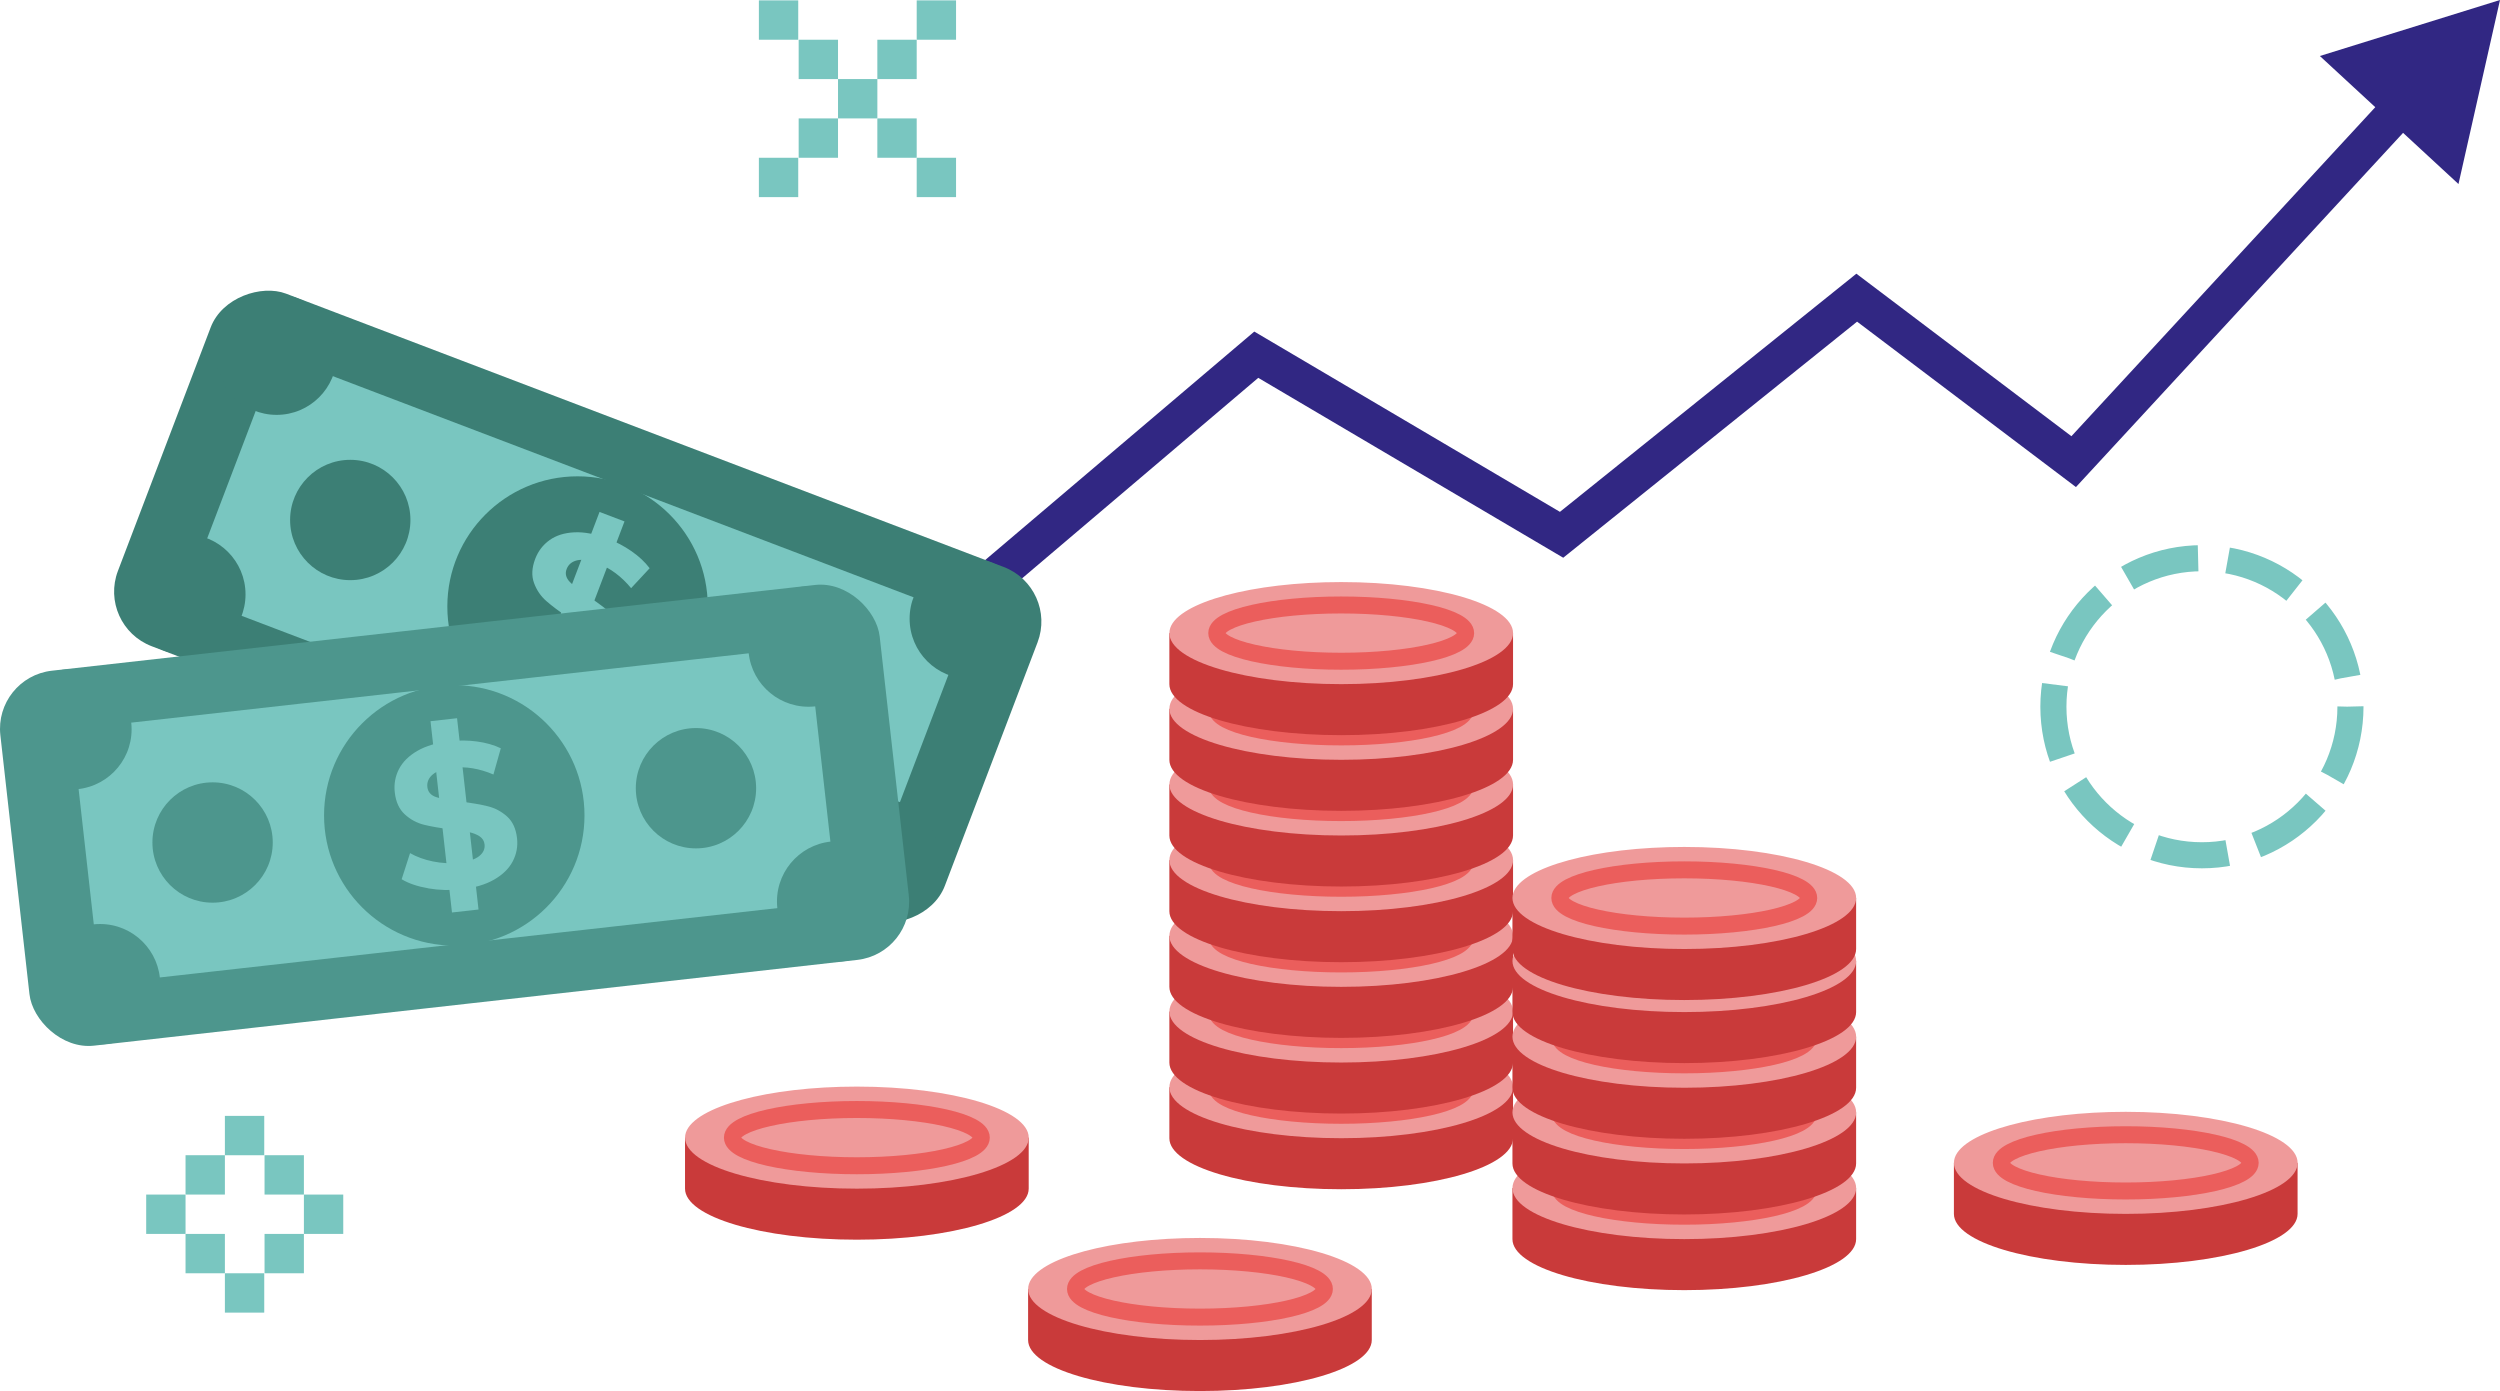 <?xml version="1.0" encoding="UTF-8"?>
<svg id="Ebene_1" data-name="Ebene 1" xmlns="http://www.w3.org/2000/svg" viewBox="0 0 991.03 551.43">
  <defs>
    <style>
      .cls-1 {
        stroke-dasharray: 0 0 0 0 0 0 29.36 11.74;
        stroke-width: 10.34px;
      }

      .cls-1, .cls-2, .cls-3, .cls-4 {
        fill: none;
        stroke-miterlimit: 10;
      }

      .cls-1, .cls-4 {
        stroke: #79c6c0;
      }

      .cls-2 {
        stroke: #312783;
        stroke-width: 15px;
      }

      .cls-5 {
        fill: #ef9a9a;
      }

      .cls-6 {
        fill: #312783;
      }

      .cls-7 {
        fill: #c93a3a;
      }

      .cls-8 {
        fill: #3c7f75;
      }

      .cls-9 {
        fill: #79c6c0;
      }

      .cls-10 {
        fill: #4d968d;
      }

      .cls-3 {
        stroke: #eb5e5c;
        stroke-width: 6.73px;
      }

      .cls-4 {
        stroke-width: 10.59px;
      }
    </style>
  </defs>
  <g>
    <polyline class="cls-2" points="101.53 292.5 156.39 235.62 269.03 335 498 140.61 619.03 212 736.03 118 822.03 183 954.52 39.54"/>
    <polygon class="cls-6" points="974.57 72.95 991.03 0 919.62 22.2 974.57 72.95"/>
  </g>
  <g id="coin">
    <g>
      <path class="cls-7" d="M463.55,430.97v20.23c0,11.17,30.5,20.23,68.12,20.23s68.12-9.06,68.12-20.23v-20.23h-136.24Z"/>
      <path class="cls-5" d="M599.8,430.97c0,11.17-30.5,20.23-68.12,20.23s-68.12-9.06-68.12-20.23c0-.7,.12-1.39,.35-2.07,3.49-10.2,32.5-18.16,67.77-18.16,37.62,0,68.12,9.06,68.12,20.23Z"/>
    </g>
    <ellipse class="cls-3" cx="531.67" cy="430.97" rx="49.33" ry="11.15"/>
  </g>
  <g id="coin-2">
    <g>
      <path class="cls-7" d="M463.55,400.97v20.23c0,11.17,30.5,20.23,68.12,20.23s68.12-9.06,68.12-20.23v-20.23h-136.24Z"/>
      <path class="cls-5" d="M599.8,400.97c0,11.17-30.5,20.23-68.12,20.23s-68.12-9.06-68.12-20.23c0-.7,.12-1.39,.35-2.07,3.49-10.2,32.5-18.16,67.77-18.16,37.62,0,68.12,9.06,68.12,20.23Z"/>
    </g>
    <ellipse class="cls-3" cx="531.67" cy="400.97" rx="49.33" ry="11.15"/>
  </g>
  <g id="coin-3">
    <g>
      <path class="cls-7" d="M463.55,370.97v20.23c0,11.17,30.5,20.23,68.12,20.23s68.12-9.06,68.12-20.23v-20.23h-136.24Z"/>
      <path class="cls-5" d="M599.8,370.97c0,11.17-30.5,20.23-68.12,20.23s-68.12-9.06-68.12-20.23c0-.7,.12-1.39,.35-2.07,3.49-10.2,32.5-18.16,67.77-18.16,37.62,0,68.12,9.06,68.12,20.23Z"/>
    </g>
    <ellipse class="cls-3" cx="531.67" cy="370.97" rx="49.33" ry="11.15"/>
  </g>
  <g id="coin-4">
    <g>
      <path class="cls-7" d="M463.55,340.97v20.23c0,11.17,30.5,20.23,68.12,20.23s68.12-9.06,68.12-20.23v-20.23h-136.24Z"/>
      <path class="cls-5" d="M599.8,340.97c0,11.17-30.5,20.23-68.12,20.23s-68.12-9.06-68.12-20.23c0-.7,.12-1.39,.35-2.07,3.49-10.2,32.5-18.16,67.77-18.16,37.62,0,68.12,9.06,68.12,20.23Z"/>
    </g>
    <ellipse class="cls-3" cx="531.67" cy="340.97" rx="49.33" ry="11.15"/>
  </g>
  <g id="coin-5">
    <g>
      <path class="cls-7" d="M463.55,310.97v20.23c0,11.17,30.5,20.23,68.12,20.23s68.12-9.06,68.12-20.23v-20.23h-136.24Z"/>
      <path class="cls-5" d="M599.8,310.97c0,11.17-30.5,20.23-68.12,20.23s-68.12-9.06-68.12-20.23c0-.7,.12-1.39,.35-2.07,3.49-10.2,32.5-18.16,67.77-18.16,37.62,0,68.12,9.06,68.12,20.23Z"/>
    </g>
    <ellipse class="cls-3" cx="531.67" cy="310.97" rx="49.33" ry="11.15"/>
  </g>
  <g id="coin-6">
    <g>
      <path class="cls-7" d="M463.55,280.97v20.23c0,11.17,30.5,20.23,68.12,20.23s68.12-9.06,68.12-20.23v-20.23h-136.24Z"/>
      <path class="cls-5" d="M599.8,280.97c0,11.17-30.5,20.23-68.12,20.23s-68.12-9.06-68.12-20.23c0-.7,.12-1.39,.35-2.07,3.49-10.2,32.5-18.16,67.77-18.16,37.62,0,68.12,9.06,68.12,20.23Z"/>
    </g>
    <ellipse class="cls-3" cx="531.67" cy="280.97" rx="49.33" ry="11.15"/>
  </g>
  <g id="coin-7">
    <g>
      <path class="cls-7" d="M463.55,250.97v20.23c0,11.17,30.5,20.23,68.12,20.23s68.12-9.06,68.12-20.23v-20.23h-136.24Z"/>
      <path class="cls-5" d="M599.8,250.97c0,11.17-30.5,20.23-68.12,20.23s-68.12-9.06-68.12-20.23c0-.7,.12-1.39,.35-2.07,3.49-10.2,32.5-18.16,67.77-18.16,37.62,0,68.12,9.06,68.12,20.23Z"/>
    </g>
    <ellipse class="cls-3" cx="531.67" cy="250.97" rx="49.33" ry="11.15"/>
  </g>
  <g id="coin-8">
    <g>
      <path class="cls-7" d="M599.55,470.97v20.23c0,11.17,30.5,20.23,68.12,20.23s68.12-9.06,68.12-20.23v-20.23h-136.24Z"/>
      <path class="cls-5" d="M735.8,470.97c0,11.17-30.5,20.23-68.12,20.23s-68.12-9.06-68.12-20.23c0-.7,.12-1.39,.35-2.07,3.49-10.2,32.5-18.16,67.77-18.16,37.62,0,68.12,9.06,68.12,20.23Z"/>
    </g>
    <ellipse class="cls-3" cx="667.67" cy="470.97" rx="49.33" ry="11.15"/>
  </g>
  <g id="coin-9">
    <g>
      <path class="cls-7" d="M599.55,440.97v20.23c0,11.17,30.5,20.23,68.12,20.23s68.12-9.06,68.12-20.23v-20.23h-136.24Z"/>
      <path class="cls-5" d="M735.8,440.97c0,11.17-30.5,20.23-68.12,20.23s-68.12-9.06-68.12-20.23c0-.7,.12-1.39,.35-2.07,3.49-10.2,32.5-18.16,67.77-18.16,37.62,0,68.12,9.06,68.12,20.23Z"/>
    </g>
    <ellipse class="cls-3" cx="667.67" cy="440.97" rx="49.33" ry="11.15"/>
  </g>
  <g id="coin-10">
    <g>
      <path class="cls-7" d="M599.55,410.97v20.23c0,11.17,30.5,20.23,68.12,20.23s68.12-9.06,68.12-20.23v-20.23h-136.24Z"/>
      <path class="cls-5" d="M735.8,410.97c0,11.17-30.5,20.23-68.12,20.23s-68.12-9.06-68.12-20.23c0-.7,.12-1.39,.35-2.07,3.49-10.2,32.5-18.16,67.77-18.16,37.62,0,68.12,9.06,68.12,20.23Z"/>
    </g>
    <ellipse class="cls-3" cx="667.67" cy="410.97" rx="49.33" ry="11.15"/>
  </g>
  <g id="coin-11">
    <g>
      <path class="cls-7" d="M599.55,380.97v20.23c0,11.17,30.5,20.23,68.12,20.23s68.12-9.06,68.12-20.23v-20.23h-136.24Z"/>
      <path class="cls-5" d="M735.8,380.97c0,11.17-30.5,20.23-68.12,20.23s-68.12-9.06-68.12-20.23c0-.7,.12-1.39,.35-2.07,3.49-10.2,32.5-18.16,67.77-18.16,37.62,0,68.12,9.06,68.12,20.23Z"/>
    </g>
    <ellipse class="cls-3" cx="667.67" cy="380.97" rx="49.33" ry="11.15"/>
  </g>
  <g id="coin-12">
    <g>
      <path class="cls-7" d="M599.55,355.97v20.23c0,11.17,30.5,20.23,68.12,20.23s68.12-9.06,68.12-20.23v-20.23h-136.24Z"/>
      <path class="cls-5" d="M735.8,355.97c0,11.17-30.5,20.23-68.12,20.23s-68.12-9.06-68.12-20.23c0-.7,.12-1.39,.35-2.07,3.49-10.2,32.5-18.16,67.77-18.16,37.62,0,68.12,9.06,68.12,20.23Z"/>
    </g>
    <ellipse class="cls-3" cx="667.67" cy="355.97" rx="49.33" ry="11.15"/>
  </g>
  <g id="coin-13">
    <g>
      <path class="cls-7" d="M407.55,510.97v20.23c0,11.17,30.5,20.23,68.12,20.23s68.12-9.06,68.12-20.23v-20.23h-136.24Z"/>
      <path class="cls-5" d="M543.8,510.97c0,11.17-30.5,20.23-68.12,20.23s-68.12-9.06-68.12-20.23c0-.7,.12-1.39,.35-2.07,3.49-10.2,32.5-18.16,67.77-18.16,37.62,0,68.12,9.06,68.12,20.23Z"/>
    </g>
    <ellipse class="cls-3" cx="475.67" cy="510.97" rx="49.33" ry="11.15"/>
  </g>
  <g id="coin-14">
    <g>
      <path class="cls-7" d="M774.55,460.97v20.23c0,11.17,30.5,20.23,68.12,20.23s68.12-9.06,68.12-20.23v-20.23h-136.24Z"/>
      <path class="cls-5" d="M910.8,460.97c0,11.17-30.5,20.23-68.12,20.23s-68.12-9.06-68.12-20.23c0-.7,.12-1.39,.35-2.07,3.49-10.2,32.5-18.16,67.77-18.16,37.62,0,68.12,9.06,68.12,20.23Z"/>
    </g>
    <ellipse class="cls-3" cx="842.67" cy="460.97" rx="49.33" ry="11.15"/>
  </g>
  <g id="coin-15">
    <g>
      <path class="cls-7" d="M271.55,450.97v20.23c0,11.17,30.5,20.23,68.12,20.23s68.12-9.06,68.12-20.23v-20.23h-136.24Z"/>
      <path class="cls-5" d="M407.8,450.97c0,11.17-30.5,20.23-68.12,20.23s-68.12-9.06-68.12-20.23c0-.7,.12-1.39,.35-2.07,3.49-10.2,32.5-18.16,67.77-18.16,37.62,0,68.12,9.06,68.12,20.23Z"/>
    </g>
    <ellipse class="cls-3" cx="339.67" cy="450.97" rx="49.33" ry="11.15"/>
  </g>
  <g id="note_2" data-name="note 2">
    <rect class="cls-8" x="154.24" y="65.1" width="149.57" height="350.76" rx="23.15" ry="23.15" transform="translate(-77.22 368.91) rotate(-69.15)"/>
    <path class="cls-9" d="M101.68,162.07c2.14-10.79,18.27-18.03,29.52-13.24l231.85,88.29c11.81,4.5,17.73,17.71,13.24,29.52l-19.89,52.24c-4.5,11.81-17.71,17.73-29.52,13.24L95.03,243.83c-11.81-4.5-17.73-17.71-13.24-29.52l19.89-52.24"/>
    <circle class="cls-8" cx="228.95" cy="240.44" r="51.62"/>
    <g>
      <path class="cls-9" d="M206.57,261.44c-3.49-2.63-6.08-5.31-7.76-8.04l7.7-7.67c1.64,2.54,3.84,4.91,6.59,7.12,2.75,2.21,5.7,3.91,8.84,5.1,3.49,1.33,6.27,1.8,8.34,1.39,2.07-.4,3.43-1.46,4.08-3.18,.48-1.26,.39-2.5-.28-3.71s-1.68-2.36-3.03-3.46c-1.35-1.09-3.23-2.45-5.63-4.06-3.68-2.5-6.63-4.73-8.85-6.67s-3.84-4.33-4.88-7.16c-1.04-2.83-.88-6.02,.47-9.56,1.18-3.09,3.08-5.57,5.7-7.44s5.9-2.9,9.83-3.08c3.92-.19,8.32,.65,13.18,2.5,3.39,1.29,6.55,2.96,9.49,5,2.93,2.04,5.32,4.29,7.17,6.73l-7.35,7.9c-3.85-4.65-8.23-7.92-13.14-9.79-3.45-1.31-6.2-1.72-8.27-1.24-2.07,.49-3.45,1.64-4.15,3.46s-.26,3.54,1.3,5.15,4.13,3.59,7.7,5.93c3.68,2.5,6.63,4.73,8.85,6.67,2.22,1.95,3.85,4.31,4.91,7.09,1.05,2.78,.91,5.94-.44,9.48-1.16,3.04-3.06,5.49-5.71,7.35-2.65,1.86-5.95,2.88-9.9,3.05-3.95,.18-8.36-.66-13.21-2.51-4.21-1.6-8.05-3.72-11.54-6.35h0Z"/>
      <line class="cls-4" x1="242.61" y1="204.82" x2="215.46" y2="276.13"/>
    </g>
    <circle class="cls-8" cx="138.85" cy="206.13" r="23.85"/>
    <circle class="cls-8" cx="109.66" cy="140.61" r="23.85"/>
    <circle class="cls-8" cx="73.48" cy="235.62" r="23.85"/>
    <circle class="cls-8" cx="348.25" cy="340.26" r="23.85"/>
    <circle class="cls-8" cx="384.43" cy="245.25" r="23.85"/>
    <circle class="cls-8" cx="319.06" cy="274.74" r="23.85"/>
  </g>
  <g id="note_1" data-name="note 1">
    <rect class="cls-10" x="4.82" y="248.41" width="350.76" height="149.57" rx="23.15" ry="23.15" transform="translate(-34.96 22.14) rotate(-6.41)"/>
    <path class="cls-9" d="M31.05,311.83c-3.04-10.58,7.98-24.39,20.18-25.28l246.54-27.68c12.55-1.41,23.87,7.63,25.28,20.18l6.24,55.55c1.41,12.55-7.63,23.87-20.18,25.28l-246.54,27.68c-12.55,1.41-23.87-7.63-25.28-20.18l-6.24-55.55"/>
    <circle class="cls-10" cx="180.08" cy="323.23" r="51.62"/>
    <g>
      <path class="cls-9" d="M169.8,352.14c-4.31-.74-7.84-1.94-10.58-3.6l3.33-10.35c2.62,1.5,5.66,2.61,9.12,3.31,3.46,.7,6.85,.87,10.19,.49,3.72-.42,6.4-1.28,8.05-2.58,1.65-1.3,2.38-2.87,2.17-4.7-.15-1.34-.8-2.4-1.95-3.17-1.15-.77-2.58-1.33-4.28-1.69-1.7-.35-3.99-.7-6.86-1.03-4.42-.54-8.06-1.17-10.92-1.88s-5.4-2.09-7.62-4.13-3.54-4.94-3.96-8.71c-.37-3.28,.19-6.36,1.66-9.22,1.48-2.86,3.92-5.28,7.32-7.24,3.4-1.96,7.69-3.23,12.86-3.81,3.61-.41,7.18-.37,10.73,.1,3.54,.48,6.7,1.37,9.46,2.7l-2.92,10.39c-5.56-2.37-10.94-3.27-16.17-2.68-3.66,.41-6.3,1.31-7.92,2.69s-2.32,3.04-2.1,4.98,1.39,3.27,3.51,3.98c2.12,.72,5.31,1.3,9.56,1.75,4.42,.54,8.06,1.17,10.92,1.88s5.4,2.07,7.61,4.05c2.21,1.99,3.53,4.86,3.95,8.63,.36,3.23-.21,6.28-1.71,9.15s-3.97,5.28-7.4,7.25-7.73,3.24-12.9,3.82c-4.47,.5-8.86,.38-13.17-.36l.02-.02Z"/>
      <line class="cls-4" x1="175.92" y1="285.3" x2="184.43" y2="361.13"/>
    </g>
    <circle class="cls-10" cx="84.27" cy="333.98" r="23.85"/>
    <circle class="cls-10" cx="28.32" cy="289.11" r="23.85"/>
    <circle class="cls-10" cx="39.66" cy="390.14" r="23.85"/>
    <circle class="cls-10" cx="331.85" cy="357.33" r="23.85"/>
    <circle class="cls-10" cx="320.5" cy="256.31" r="23.85"/>
    <circle class="cls-10" cx="275.89" cy="312.46" r="23.85"/>
  </g>
  <g id="circle">
    <circle class="cls-1" cx="872.87" cy="280.16" r="58.88"/>
  </g>
  <g id="x">
    <rect class="cls-9" x="316.6" y="15.75" width="15.6" height="15.6"/>
    <rect class="cls-9" x="332.2" y="31.34" width="15.6" height="15.6"/>
    <rect class="cls-9" x="347.79" y="46.94" width="15.6" height="15.6"/>
    <rect class="cls-9" x="363.39" y="62.54" width="15.6" height="15.6"/>
    <rect class="cls-9" x="300.83" y=".15" width="15.6" height="15.6"/>
    <rect class="cls-9" x="316.6" y="46.94" width="15.6" height="15.6"/>
    <rect class="cls-9" x="347.79" y="15.75" width="15.6" height="15.6"/>
    <rect class="cls-9" x="363.39" y=".15" width="15.6" height="15.6"/>
    <rect class="cls-9" x="300.83" y="62.54" width="15.6" height="15.6"/>
  </g>
  <g id="o">
    <rect class="cls-9" x="57.95" y="473.54" width="15.6" height="15.6"/>
    <rect class="cls-9" x="73.55" y="489.14" width="15.6" height="15.6"/>
    <rect class="cls-9" x="89.15" y="504.74" width="15.6" height="15.6"/>
    <rect class="cls-9" x="73.55" y="457.94" width="15.6" height="15.6"/>
    <rect class="cls-9" x="89.15" y="442.35" width="15.6" height="15.6"/>
    <rect class="cls-9" x="120.47" y="473.54" width="15.6" height="15.6"/>
    <rect class="cls-9" x="104.87" y="489.14" width="15.6" height="15.6"/>
    <rect class="cls-9" x="104.87" y="457.94" width="15.6" height="15.6"/>
  </g>
</svg>